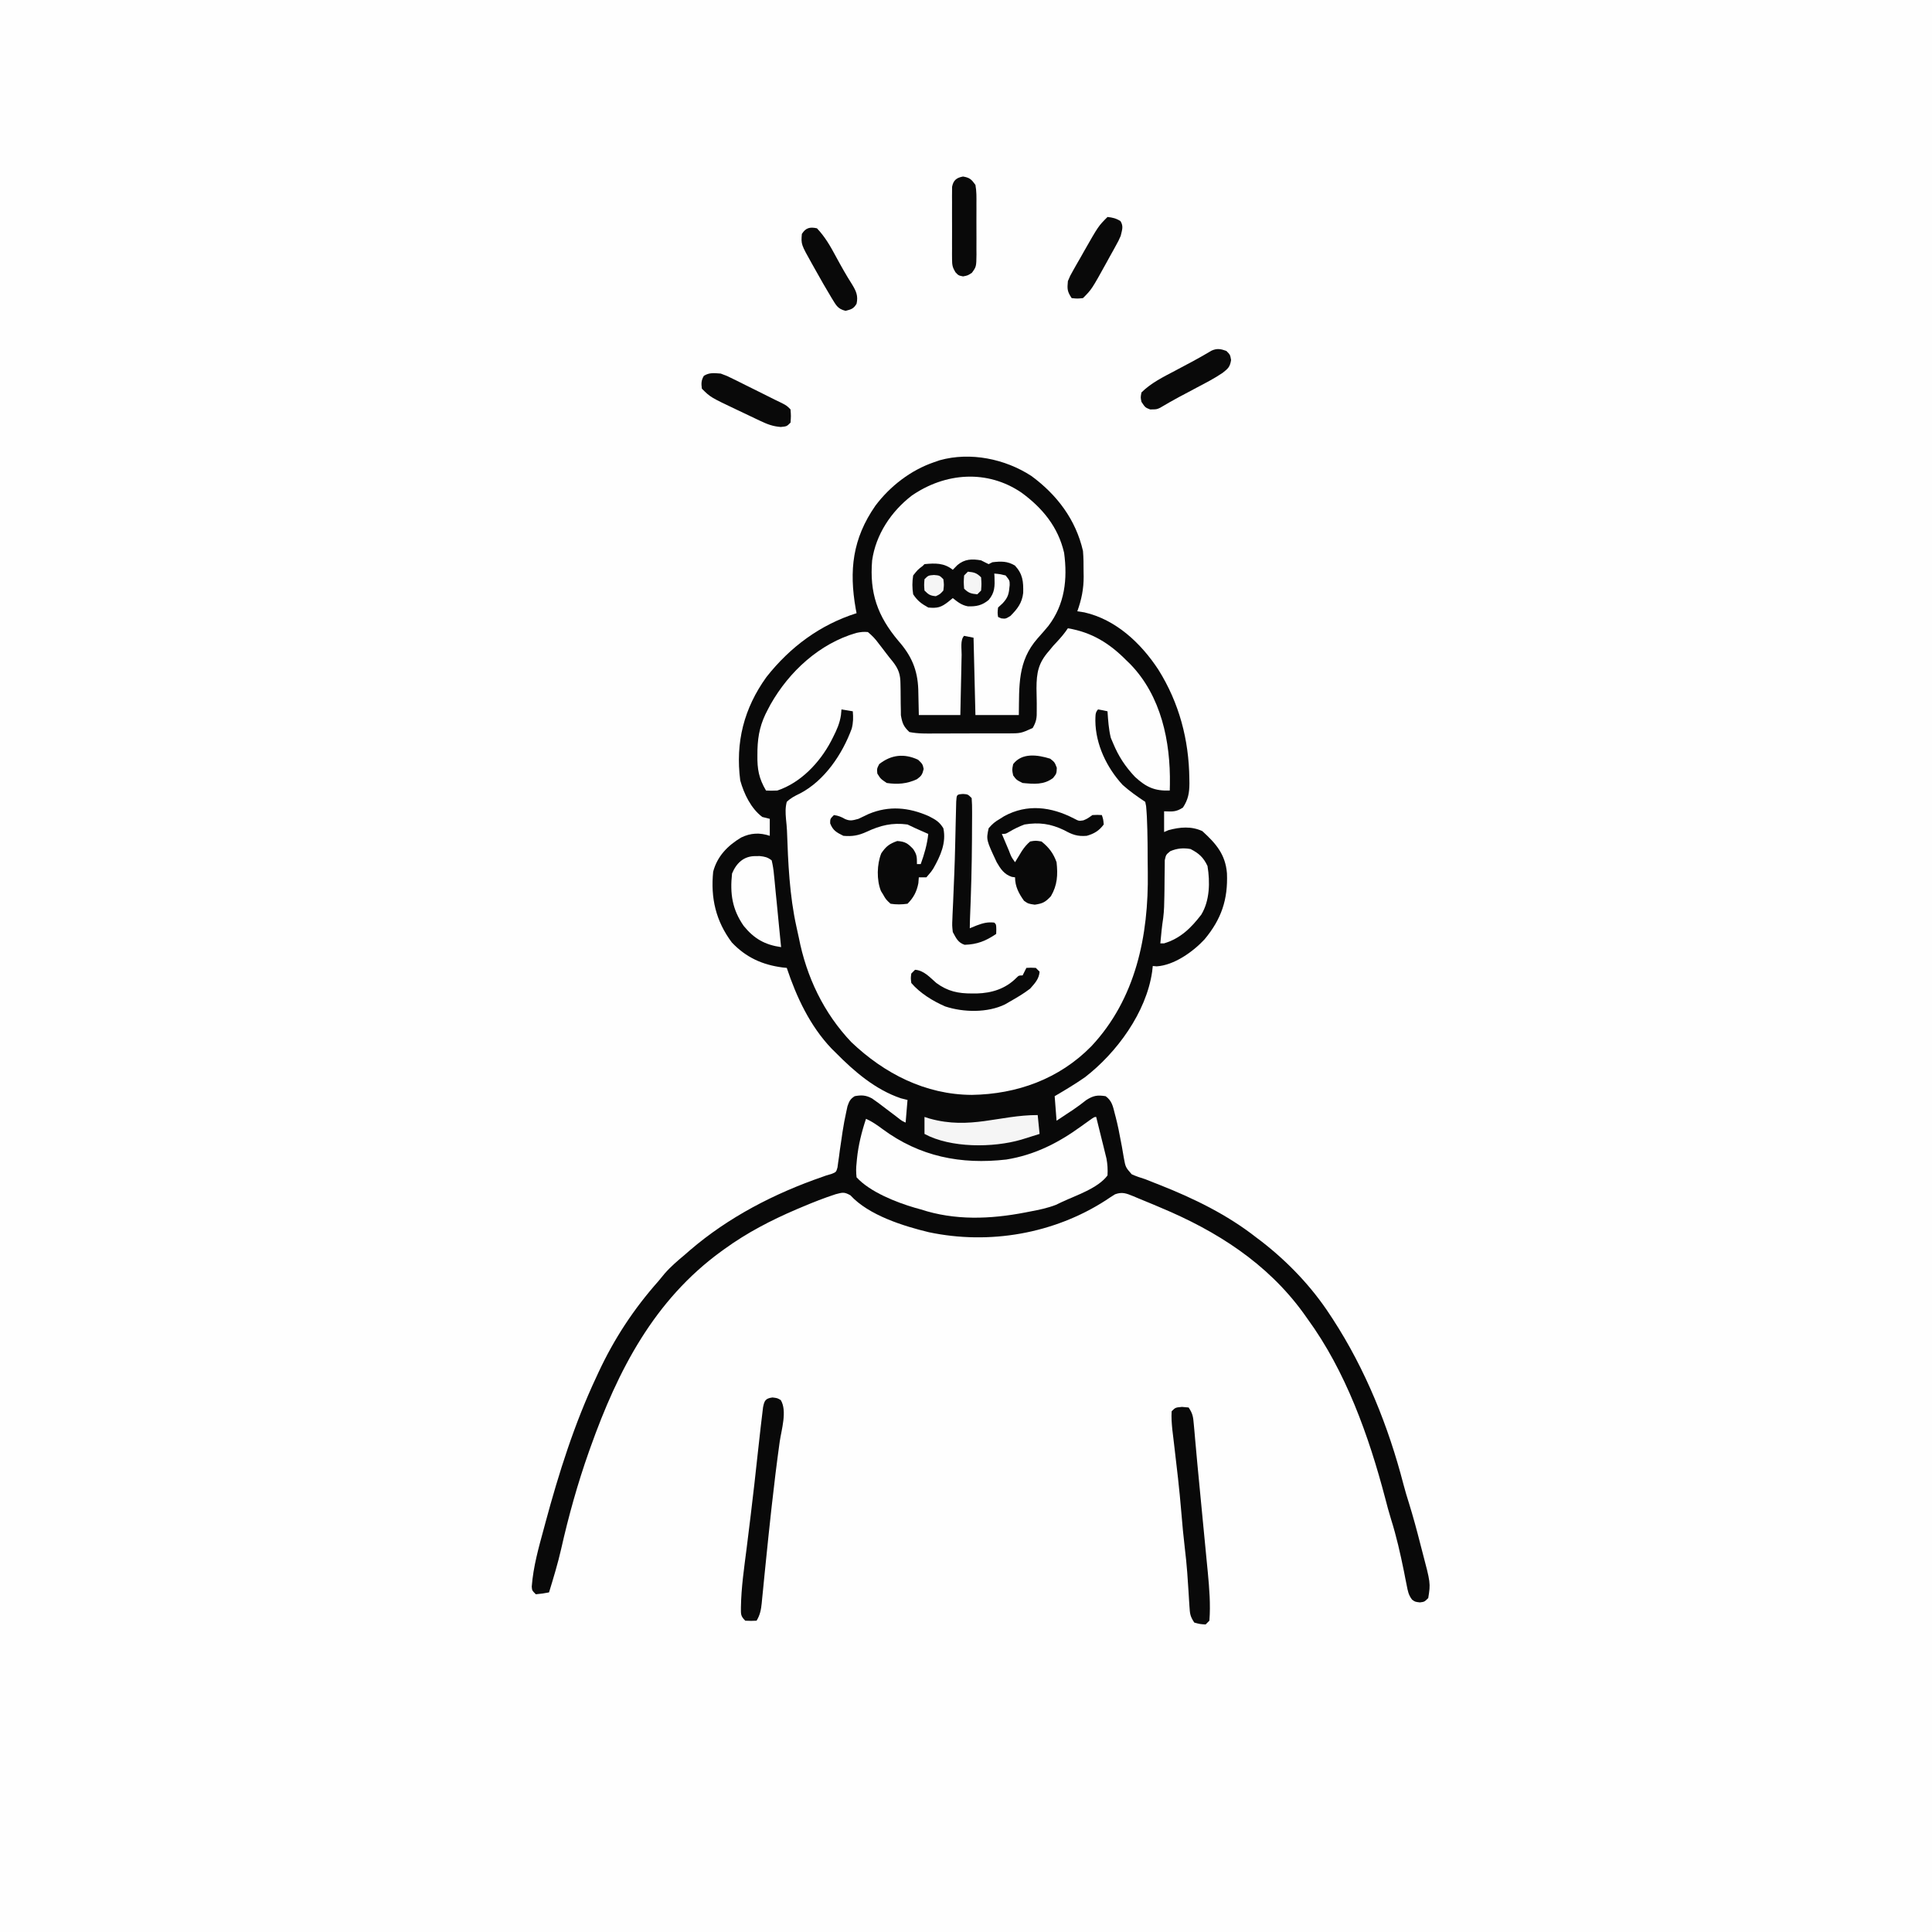 <svg version="1.1" xmlns="http://www.w3.org/2000/svg" width="1024" height="1024">
<rect width="100%" height="100%" fill="#808080" stroke="none"/>
<path d="M0 0 C337.92 0 675.84 0 1024 0 C1024 337.92 1024 675.84 1024 1024 C686.08 1024 348.16 1024 0 1024 C0 686.08 0 348.16 0 0 Z " fill="#FEFEFE" transform="translate(0,0)"/>
<path d="M0 0 C13.587 9.991 23.504 23.104 27.332 39.715 C27.633 43.323 27.657 46.908 27.645 50.527 C27.661 51.461 27.677 52.395 27.693 53.357 C27.698 59.942 26.558 65.526 24.332 71.715 C25.549 71.9 26.766 72.086 28.02 72.277 C44.815 76.074 58.169 88.704 67.332 102.715 C78.315 120.275 83.486 139.79 83.707 160.402 C83.721 161.24 83.735 162.077 83.749 162.94 C83.71 167.918 83.135 171.432 80.332 175.715 C76.688 178.144 74.62 177.877 70.332 177.715 C70.332 181.345 70.332 184.975 70.332 188.715 C71.095 188.385 71.858 188.055 72.645 187.715 C78.756 186.058 84.741 185.519 90.582 188.215 C97.835 194.809 102.839 200.564 103.645 210.613 C104.204 224.472 100.703 234.896 91.742 245.617 C85.598 252.224 75.648 259.312 66.395 259.902 C65.714 259.84 65.033 259.779 64.332 259.715 C64.219 260.715 64.105 261.715 63.988 262.746 C60.864 284.358 45.227 305.697 28.332 318.715 C23.157 322.303 17.766 325.536 12.332 328.715 C12.662 333.005 12.992 337.295 13.332 341.715 C15.187 340.487 17.041 339.258 18.895 338.027 C19.993 337.302 21.091 336.576 22.223 335.828 C24.622 334.198 26.879 332.518 29.145 330.715 C32.914 328.35 34.96 328.042 39.332 328.715 C42.693 331.124 43.228 334.135 44.207 338.027 C44.375 338.665 44.543 339.302 44.716 339.958 C45.781 344.099 46.628 348.248 47.383 352.457 C47.572 353.44 47.761 354.423 47.956 355.436 C48.326 357.385 48.664 359.34 48.966 361.3 C49.889 366.366 49.889 366.366 53.158 370.104 C55.515 371.173 57.858 371.958 60.332 372.715 C61.965 373.348 63.592 373.994 65.215 374.652 C66.06 374.984 66.906 375.315 67.777 375.656 C86.124 382.905 103.775 391.49 119.332 403.715 C120.22 404.383 121.108 405.05 122.023 405.738 C136.098 416.688 148.604 429.774 158.332 444.715 C158.799 445.424 159.266 446.132 159.747 446.862 C177.075 473.499 189.265 503.785 197.199 534.492 C198.091 537.935 199.134 541.318 200.199 544.711 C202.36 551.678 204.259 558.694 206.052 565.763 C206.407 567.153 206.767 568.541 207.134 569.927 C211.597 586.816 211.597 586.816 210.332 594.715 C208.332 596.715 208.332 596.715 205.895 597.027 C203.332 596.715 203.332 596.715 201.761 595.559 C199.846 593.087 199.498 590.96 198.902 587.895 C198.667 586.728 198.432 585.561 198.189 584.358 C197.947 583.115 197.706 581.871 197.457 580.59 C195.548 571.215 193.486 562.037 190.605 552.914 C189.434 549.187 188.459 545.417 187.473 541.637 C178.816 508.728 166.541 474.384 146.332 446.715 C145.61 445.698 144.888 444.681 144.145 443.633 C124.943 417.184 98.112 400.136 68.332 387.715 C66.594 386.974 66.594 386.974 64.82 386.219 C62 385.026 59.17 383.865 56.332 382.715 C55.16 382.218 55.16 382.218 53.965 381.711 C50.282 380.207 48.093 379.332 44.332 380.715 C42.699 381.71 41.097 382.759 39.52 383.84 C12.013 401.632 -22.285 407.589 -54.375 400.812 C-67.974 397.527 -86.212 391.829 -95.926 381.258 C-99.286 379.367 -100.108 379.739 -103.754 380.676 C-109.715 382.606 -115.524 384.901 -121.293 387.34 C-122.335 387.779 -123.378 388.217 -124.452 388.669 C-137.952 394.44 -150.757 401.083 -162.668 409.715 C-163.457 410.282 -163.457 410.282 -164.262 410.86 C-200.013 436.82 -219.14 474.002 -233.668 514.715 C-234.097 515.916 -234.097 515.916 -234.535 517.141 C-240.495 533.986 -245.32 551.281 -249.242 568.709 C-251.015 576.482 -253.34 584.093 -255.668 591.715 C-259.043 592.34 -259.043 592.34 -262.668 592.715 C-264.668 590.715 -264.668 590.715 -264.831 588.635 C-264.028 578.003 -261.141 567.901 -258.355 557.652 C-258.09 556.666 -257.825 555.68 -257.552 554.664 C-250.466 528.406 -242.249 502.374 -230.668 477.715 C-230.285 476.885 -229.901 476.056 -229.506 475.201 C-221.159 457.272 -210.779 441.494 -197.668 426.715 C-196.603 425.425 -195.54 424.134 -194.48 422.84 C-191.219 419.061 -187.484 415.917 -183.668 412.715 C-182.793 411.952 -181.917 411.189 -181.016 410.402 C-160.53 392.804 -136.193 380.251 -110.735 371.454 C-109.712 371.088 -109.712 371.088 -108.668 370.715 C-107.784 370.458 -106.899 370.201 -105.988 369.936 C-103.477 368.935 -103.477 368.935 -102.781 366.491 C-102.658 365.579 -102.536 364.666 -102.41 363.727 C-102.261 362.716 -102.112 361.705 -101.959 360.663 C-101.822 359.587 -101.684 358.511 -101.543 357.402 C-101.221 355.214 -100.897 353.027 -100.57 350.84 C-100.418 349.784 -100.266 348.728 -100.109 347.641 C-99.564 344.024 -98.889 340.475 -98.105 336.902 C-97.898 335.947 -97.69 334.992 -97.477 334.008 C-96.545 331.367 -96.042 330.225 -93.668 328.715 C-90.074 328.032 -87.688 328.157 -84.447 329.929 C-82.015 331.594 -79.681 333.342 -77.355 335.152 C-75.756 336.36 -74.156 337.567 -72.555 338.773 C-71.856 339.313 -71.157 339.852 -70.436 340.408 C-68.696 341.772 -68.696 341.772 -66.668 342.715 C-66.338 338.755 -66.008 334.795 -65.668 330.715 C-66.823 330.426 -67.978 330.137 -69.168 329.84 C-82.66 325.279 -93.828 315.697 -103.668 305.715 C-104.404 304.989 -105.14 304.263 -105.898 303.516 C-117.328 291.538 -124.486 276.259 -129.668 260.715 C-130.776 260.603 -130.776 260.603 -131.906 260.488 C-142.612 259.101 -151.344 255.134 -158.812 247.203 C-167.292 235.831 -170.076 223.689 -168.668 209.715 C-166.506 201.531 -160.987 195.904 -153.844 191.621 C-148.772 189.159 -143.968 188.948 -138.668 190.715 C-138.668 187.745 -138.668 184.775 -138.668 181.715 C-139.988 181.385 -141.308 181.055 -142.668 180.715 C-148.657 176.145 -152.322 168.528 -154.324 161.367 C-156.947 141.131 -152.364 123.119 -140.418 106.527 C-127.929 90.69 -112.041 78.84 -92.668 72.715 C-92.885 71.603 -92.885 71.603 -93.105 70.469 C-96.705 50.048 -94.849 33.221 -82.668 15.715 C-74.896 5.383 -63.98 -3.057 -51.668 -7.285 C-50.644 -7.638 -49.621 -7.992 -48.566 -8.355 C-32.295 -12.871 -13.916 -9.07 0 0 Z " fill="#090909" transform="translate(546.668,252.285)"/>
<path d="M0 0 C12.653 2.109 22.057 7.951 31 17 C31.699 17.677 32.397 18.354 33.117 19.051 C49.47 35.944 54.418 60.045 54.07 82.738 C54.047 83.815 54.024 84.891 54 86 C45.969 86.292 41.48 84.202 35.602 78.793 C30.468 73.378 26.855 67.88 24 61 C23.381 59.546 23.381 59.546 22.75 58.062 C21.616 53.431 21.321 48.749 21 44 C19.344 43.618 17.675 43.286 16 43 C14.3 44.7 14.666 46.727 14.562 49.062 C14.697 61.603 20.595 73.864 29 83 C32.773 86.381 36.793 89.195 41 92 C41.503 94.223 41.503 94.223 41.673 96.952 C41.737 97.943 41.801 98.934 41.867 99.955 C42.068 104.56 42.201 109.156 42.238 113.766 C42.246 114.761 42.254 115.756 42.263 116.782 C42.276 118.879 42.287 120.977 42.295 123.074 C42.307 125.17 42.327 127.266 42.357 129.361 C42.831 162.891 36.016 196.404 12.419 221.554 C-4.6 238.896 -26.977 246.941 -50.938 247.312 C-75.546 247.197 -97.298 236.004 -114.797 219.336 C-129.449 203.91 -138.554 184.753 -142.603 163.992 C-142.978 162.112 -143.403 160.243 -143.832 158.375 C-147.557 141.64 -148.29 124.289 -148.89 107.198 C-148.992 105.152 -149.197 103.112 -149.41 101.074 C-149.674 97.796 -149.816 95.186 -149 92 C-146.833 89.922 -144.694 88.848 -141.988 87.555 C-128.972 80.783 -119.498 66.677 -114.574 53.199 C-113.739 50 -113.714 47.285 -114 44 C-116.97 43.505 -116.97 43.505 -120 43 C-120.139 44.491 -120.139 44.491 -120.281 46.012 C-120.91 50.353 -122.522 53.926 -124.5 57.812 C-124.856 58.512 -125.212 59.212 -125.579 59.934 C-131.552 71.221 -141.601 81.887 -154 86 C-157.312 86.125 -157.312 86.125 -160 86 C-163.778 79.593 -164.679 74.702 -164.562 67.312 C-164.548 65.856 -164.548 65.856 -164.534 64.37 C-164.302 56.331 -162.853 50.139 -159 43 C-158.531 42.113 -158.062 41.226 -157.578 40.312 C-147.721 22.93 -131.672 8.116 -112.162 2.468 C-109.973 1.992 -108.231 1.763 -106 2 C-103.557 4.061 -102.075 5.609 -100.25 8.125 C-99.795 8.708 -99.34 9.29 -98.871 9.891 C-97.977 11.04 -97.094 12.199 -96.225 13.368 C-95.123 14.837 -93.963 16.261 -92.797 17.68 C-89.656 21.735 -88.758 24.497 -88.727 29.648 C-88.706 30.736 -88.685 31.824 -88.664 32.945 C-88.638 35.224 -88.62 37.503 -88.609 39.781 C-88.586 40.872 -88.563 41.962 -88.539 43.086 C-88.531 44.076 -88.523 45.067 -88.514 46.087 C-87.774 50.283 -87.148 52.019 -84 55 C-79.419 55.92 -74.881 55.816 -70.223 55.762 C-68.85 55.763 -67.478 55.767 -66.106 55.772 C-63.231 55.776 -60.358 55.759 -57.484 55.727 C-53.807 55.688 -50.132 55.697 -46.455 55.722 C-43.621 55.736 -40.788 55.726 -37.954 55.708 C-35.942 55.699 -33.929 55.71 -31.917 55.72 C-24.905 55.685 -24.905 55.685 -18.662 52.864 C-16.675 49.44 -16.426 47.429 -16.504 43.484 C-16.502 42.233 -16.5 40.981 -16.498 39.691 C-16.541 37.079 -16.588 34.467 -16.639 31.855 C-16.617 23.424 -15.627 18.37 -10 12 C-9.252 11.095 -8.505 10.19 -7.734 9.258 C-6.752 8.202 -6.752 8.202 -5.75 7.125 C-3.587 4.786 -1.774 2.661 0 0 Z " fill="#FEFEFE" transform="translate(566,333)"/>
<path d="M0 0 C11.117 8.139 19.401 18.166 22.566 31.879 C24.442 45.85 22.95 59.179 14.236 70.627 C12.374 72.882 10.441 75.067 8.497 77.253 C-2.198 89.411 -1.175 102.347 -1.434 117.879 C-9.024 117.879 -16.614 117.879 -24.434 117.879 C-24.764 104.349 -25.094 90.819 -25.434 76.879 C-27.084 76.549 -28.734 76.219 -30.434 75.879 C-32.588 78.033 -31.694 82.95 -31.75 85.945 C-31.771 86.854 -31.792 87.763 -31.813 88.699 C-31.879 91.613 -31.937 94.527 -31.996 97.441 C-32.039 99.412 -32.083 101.383 -32.127 103.354 C-32.235 108.195 -32.334 113.037 -32.434 117.879 C-39.694 117.879 -46.954 117.879 -54.434 117.879 C-54.684 107.504 -54.684 107.504 -54.731 104.299 C-55.102 93.777 -58.415 86.331 -65.309 78.504 C-76.368 65.337 -80.609 53.114 -79.191 35.945 C-77.232 22.166 -69.092 9.964 -58.184 1.566 C-40.372 -10.705 -18.127 -12.351 0 0 Z " fill="#FEFEFE" transform="translate(541.434,261.121)"/>
<path d="M0 0 C1.011 4.039 2.007 8.082 3 12.125 C3.286 13.267 3.572 14.409 3.867 15.586 C4.138 16.695 4.409 17.803 4.688 18.945 C5.065 20.469 5.065 20.469 5.449 22.024 C6.019 25.105 6.179 27.874 6 31 C1.028 37.77 -10.533 41.51 -18 45 C-19.112 45.53 -20.225 46.06 -21.371 46.605 C-25.854 48.328 -30.29 49.246 -35 50.125 C-36.296 50.378 -36.296 50.378 -37.617 50.637 C-56.171 54.218 -74.901 54.943 -93 49 C-94.003 48.723 -95.006 48.446 -96.039 48.16 C-105.95 45.262 -119.904 39.776 -127 32 C-127.3 29.223 -127.31 27.215 -127 24.5 C-126.906 23.443 -126.906 23.443 -126.811 22.365 C-126.072 15.017 -124.332 7.996 -122 1 C-118.756 2.43 -116.023 4.375 -113.18 6.478 C-93.569 20.979 -71.758 25.341 -47.633 22.574 C-32.686 20.162 -20.168 13.839 -8 5 C-7.255 4.466 -6.51 3.933 -5.742 3.383 C-4.787 2.698 -4.787 2.698 -3.812 2 C-1 0 -1 0 0 0 Z " fill="#FEFEFE" transform="translate(581,592)"/>
<path d="M0 0 C2.679 1.404 2.679 1.404 5.055 1.023 C7.13 0.151 7.13 0.151 9.855 -1.785 C12.543 -1.91 12.543 -1.91 14.855 -1.785 C15.605 0.465 15.605 0.465 15.855 3.215 C13.395 6.528 10.792 8.09 6.855 9.215 C1.907 9.631 -0.835 8.589 -5.145 6.215 C-12.242 2.808 -18.36 1.94 -26.145 3.215 C-29.047 4.302 -31.594 5.536 -34.254 7.121 C-36.145 8.215 -36.145 8.215 -38.145 8.215 C-37.168 10.529 -36.189 12.841 -35.207 15.152 C-34.929 15.812 -34.651 16.471 -34.365 17.15 C-33.137 20.42 -33.137 20.42 -31.145 23.215 C-30.818 22.672 -30.492 22.129 -30.156 21.57 C-29.501 20.497 -29.501 20.497 -28.832 19.402 C-28.403 18.695 -27.974 17.987 -27.531 17.258 C-26.198 15.293 -24.961 13.74 -23.145 12.215 C-20.27 11.715 -20.27 11.715 -17.145 12.215 C-13.235 15.306 -10.796 18.521 -9.145 23.215 C-8.41 29.866 -8.712 35.415 -12.145 41.215 C-15.018 44.327 -16.492 45.123 -20.707 45.715 C-24.145 45.215 -24.145 45.215 -26.395 43.652 C-29.169 39.788 -31.145 36.023 -31.145 31.215 C-31.722 31.132 -32.3 31.05 -32.895 30.965 C-36.891 29.633 -38.789 26.832 -40.848 23.262 C-46.452 11.317 -46.452 11.317 -45.145 5.215 C-43.071 2.805 -41.805 1.763 -39.145 0.215 C-38.402 -0.252 -37.66 -0.718 -36.895 -1.199 C-24.687 -7.861 -11.911 -6.158 0 0 Z " fill="#090909" transform="translate(569.145,433.785)"/>
<path d="M0 0 C3.622 1.892 5.543 2.896 7.699 6.41 C9.342 14.06 6.17 21.045 2.461 27.598 C1.199 29.535 1.199 29.535 -1.301 32.41 C-2.621 32.41 -3.941 32.41 -5.301 32.41 C-5.383 33.441 -5.466 34.473 -5.551 35.535 C-6.412 39.983 -8.073 43.182 -11.301 46.41 C-14.353 46.844 -17.254 46.891 -20.301 46.41 C-22.738 44.16 -22.738 44.16 -24.301 41.41 C-24.653 40.843 -25.005 40.276 -25.367 39.691 C-27.743 33.886 -27.539 25.485 -25.203 19.684 C-22.72 16.041 -20.94 14.634 -16.738 13.16 C-12.558 13.464 -11.155 14.393 -8.301 17.41 C-6.293 20.47 -6.301 21.555 -6.301 25.41 C-5.641 25.41 -4.981 25.41 -4.301 25.41 C-2.376 20.072 -0.902 15.06 -0.301 9.41 C-0.927 9.133 -1.554 8.856 -2.199 8.57 C-3.016 8.208 -3.834 7.846 -4.676 7.473 C-5.488 7.113 -6.3 6.753 -7.137 6.383 C-8.538 5.753 -9.927 5.097 -11.301 4.41 C-19.418 3.318 -25.702 4.874 -32.96 8.276 C-37.264 10.243 -40.586 10.834 -45.301 10.41 C-48.911 8.605 -50.846 7.604 -52.301 3.785 C-52.301 1.41 -52.301 1.41 -50.301 -0.59 C-47.985 -0.281 -46.384 0.362 -44.363 1.535 C-41.587 2.713 -40.202 2.176 -37.301 1.41 C-35.498 0.58 -33.707 -0.277 -31.926 -1.152 C-21.115 -5.702 -10.596 -4.679 0 0 Z " fill="#090909" transform="translate(492.301,432.59)"/>
<path d="M0 0 C2.562 0.312 2.562 0.312 4.375 1.375 C7.909 7.141 4.701 17.247 3.812 23.5 C2.232 34.921 0.823 46.352 -0.438 57.812 C-0.56 58.917 -0.56 58.917 -0.684 60.045 C-1.672 68.994 -2.608 77.948 -3.508 86.906 C-3.774 89.525 -4.04 92.143 -4.306 94.762 C-4.558 97.267 -4.801 99.773 -5.043 102.279 C-5.198 103.811 -5.352 105.343 -5.508 106.875 C-5.572 107.571 -5.637 108.267 -5.703 108.985 C-6.068 112.487 -6.583 115.289 -8.438 118.312 C-11.312 118.438 -11.312 118.438 -14.438 118.312 C-17.023 115.727 -16.728 114.768 -16.734 111.16 C-16.567 100.624 -15.011 90.19 -13.688 79.75 C-13.132 75.274 -12.582 70.797 -12.031 66.32 C-11.894 65.211 -11.757 64.102 -11.615 62.96 C-10.216 51.616 -8.956 40.258 -7.731 28.894 C-7.314 25.032 -6.88 21.172 -6.438 17.312 C-6.359 16.619 -6.281 15.926 -6.2 15.212 C-5.961 13.123 -5.709 11.036 -5.453 8.949 C-5.306 7.723 -5.16 6.497 -5.009 5.233 C-4.307 1.644 -3.709 0.476 0 0 Z " fill="#090909" transform="translate(409.438,740.688)"/>
<path d="M0 0 C1.732 0.155 1.732 0.155 3.5 0.312 C5.731 3.659 5.89 5.278 6.24 9.227 C6.352 10.445 6.464 11.664 6.58 12.92 C6.696 14.259 6.811 15.598 6.926 16.938 C7.052 18.331 7.179 19.725 7.307 21.119 C7.574 24.043 7.838 26.967 8.099 29.892 C8.665 36.186 9.288 42.475 9.905 48.765 C10.307 52.88 10.7 56.996 11.093 61.112 C11.425 64.588 11.76 68.064 12.101 71.54 C12.442 75.012 12.775 78.484 13.104 81.957 C13.285 83.855 13.473 85.753 13.662 87.65 C14.455 96.124 15.181 104.806 14.5 113.312 C13.51 114.303 13.51 114.303 12.5 115.312 C9.5 115.125 9.5 115.125 6.5 114.312 C4.295 111.005 4.173 109.628 3.938 105.746 C3.864 104.63 3.791 103.514 3.715 102.364 C3.644 101.172 3.573 99.979 3.5 98.75 C3.336 96.275 3.169 93.799 3 91.324 C2.918 90.117 2.835 88.909 2.75 87.666 C2.436 83.45 2.002 79.259 1.5 75.062 C0.74 68.674 0.147 62.287 -0.375 55.875 C-1.355 43.923 -2.753 32.023 -4.179 20.117 C-4.266 19.381 -4.353 18.645 -4.443 17.886 C-4.681 15.871 -4.922 13.856 -5.165 11.842 C-5.471 8.614 -5.713 5.549 -5.5 2.312 C-3.5 0.312 -3.5 0.312 0 0 Z " fill="#090909" transform="translate(626.5,745.688)"/>
<path d="M0 0 C0.709 0.36 1.418 0.719 2.148 1.09 C2.759 1.39 3.37 1.691 4 2 C4.66 1.67 5.32 1.34 6 1 C10.539 0.456 13.954 0.377 17.938 2.75 C22.136 7.331 22.438 11.176 22.316 17.242 C21.702 22.594 19.298 25.702 15.5 29.5 C13 31 13 31 10.688 30.75 C10.131 30.502 9.574 30.255 9 30 C8.688 27.812 8.688 27.812 9 25 C9.804 24.257 10.609 23.515 11.438 22.75 C14.535 19.426 14.742 17.463 15.152 13.086 C15.15 10.691 15.15 10.691 13 8 C9.934 7.267 9.934 7.267 7 7 C7.052 7.888 7.052 7.888 7.105 8.793 C7.273 13.697 7.33 17.096 4 21 C0.538 23.868 -2.496 24.516 -6.996 24.371 C-10.336 23.753 -12.372 22.103 -15 20 C-15.784 20.639 -16.567 21.279 -17.375 21.938 C-21.174 24.922 -23.158 25.466 -28 25 C-31.658 22.96 -33.669 21.496 -36 18 C-36.546 14.609 -36.552 11.39 -36 8 C-33.562 4.938 -33.562 4.938 -31 3 C-30.67 2.67 -30.34 2.34 -30 2 C-24.332 1.454 -19.628 1.298 -15 5 C-14.196 4.175 -13.391 3.35 -12.562 2.5 C-8.697 -0.741 -4.857 -0.839 0 0 Z " fill="#090909" transform="translate(520,297)"/>
<path d="M0 0 C4.475 2.28 6.874 4.479 9 9 C10.396 17.482 10.237 27.385 5.676 34.824 C0.246 41.874 -5.321 47.376 -14 50 C-14.66 50 -15.32 50 -16 50 C-15.856 48.5 -15.709 47 -15.562 45.5 C-15.481 44.665 -15.4 43.829 -15.316 42.969 C-15.089 40.834 -14.803 38.705 -14.48 36.582 C-13.986 32.711 -13.909 28.882 -13.859 24.98 C-13.84 23.711 -13.821 22.442 -13.801 21.135 C-13.775 19.149 -13.75 17.163 -13.75 15.177 C-13.746 13.236 -13.71 11.296 -13.672 9.355 C-13.663 8.207 -13.653 7.059 -13.644 5.876 C-13 3 -13 3 -10.704 1.13 C-7.078 -0.385 -3.833 -0.676 0 0 Z " fill="#FEFEFE" transform="translate(631,450)"/>
<path d="M0 0 C0.762 -0.005 1.524 -0.01 2.309 -0.016 C5.038 0.306 6.35 0.575 8.562 2.25 C9.2 4.92 9.561 7.258 9.793 9.969 C9.914 11.128 9.914 11.128 10.038 12.31 C10.293 14.788 10.522 17.269 10.75 19.75 C10.914 21.391 11.08 23.031 11.248 24.672 C11.639 28.527 12.01 32.384 12.372 36.243 C12.63 38.965 12.902 41.686 13.176 44.406 C13.303 45.675 13.431 46.943 13.562 48.25 C4.965 47.022 -0.745 43.795 -6.266 37 C-12.371 28.228 -13.593 19.86 -12.438 9.25 C-10.124 3.645 -6.19 -0.042 0 0 Z " fill="#FEFEFE" transform="translate(400.438,453.75)"/>
<path d="M0 0 C2.562 0.188 2.562 0.188 4.562 2.188 C4.752 4.637 4.818 6.972 4.793 9.422 C4.793 10.529 4.793 10.529 4.793 11.658 C4.789 14.085 4.77 16.511 4.75 18.938 C4.743 20.607 4.737 22.277 4.73 23.947 C4.656 38.239 4.246 52.513 3.654 66.794 C3.598 68.258 3.562 69.723 3.562 71.188 C4.779 70.692 5.996 70.197 7.25 69.688 C10.479 68.474 13.074 67.765 16.562 68.188 C17.562 69.188 17.562 69.188 17.625 71.75 C17.604 72.554 17.584 73.359 17.562 74.188 C12.03 77.929 7.516 79.744 0.824 79.949 C-2.752 78.745 -3.658 76.422 -5.438 73.188 C-5.816 69.773 -5.816 69.773 -5.645 65.992 C-5.607 64.952 -5.607 64.952 -5.568 63.89 C-5.482 61.613 -5.366 59.338 -5.25 57.062 C-5.184 55.475 -5.12 53.887 -5.059 52.3 C-4.928 48.974 -4.788 45.649 -4.643 42.325 C-4.427 37.164 -4.288 32.003 -4.168 26.84 C-4.148 26.009 -4.128 25.178 -4.108 24.322 C-4.032 21.08 -3.956 17.838 -3.884 14.595 C-3.834 12.362 -3.777 10.128 -3.719 7.895 C-3.688 6.621 -3.658 5.347 -3.627 4.034 C-3.376 0.26 -3.376 0.26 0 0 Z " fill="#090909" transform="translate(510.438,420.812)"/>
<path d="M0 0 C2 2 2 2 2.5 4.812 C1.924 8.484 0.897 9.357 -1.945 11.593 C-6.346 14.606 -11.1 17.016 -15.812 19.5 C-17.903 20.614 -19.992 21.729 -22.082 22.844 C-23.084 23.374 -24.085 23.903 -25.117 24.449 C-28.498 26.268 -31.82 28.18 -35.124 30.135 C-37 31 -37 31 -40.438 31 C-43 30 -43 30 -45 27 C-45.5 24.625 -45.5 24.625 -45 22 C-39.837 16.916 -33.551 13.855 -27.188 10.5 C-25.097 9.386 -23.008 8.271 -20.918 7.156 C-19.916 6.627 -18.915 6.097 -17.883 5.551 C-14.501 3.731 -11.18 1.817 -7.876 -0.141 C-4.973 -1.47 -2.93 -1.072 0 0 Z " fill="#090909" transform="translate(650,186)"/>
<path d="M0 0 C3.362 1.238 3.362 1.238 6.816 2.957 C7.436 3.261 8.056 3.564 8.694 3.877 C10.657 4.843 12.609 5.827 14.562 6.812 C15.876 7.463 17.191 8.112 18.506 8.76 C22.012 10.491 25.507 12.243 29 14 C30.087 14.523 31.173 15.046 32.293 15.585 C35 17 35 17 37 19 C37.25 22.5 37.25 22.5 37 26 C35 28 35 28 31.815 28.308 C27.571 27.965 24.802 26.899 20.965 25.078 C20.323 24.777 19.681 24.476 19.02 24.165 C17.672 23.529 16.327 22.887 14.984 22.238 C12.946 21.254 10.899 20.289 8.85 19.328 C-5.448 12.552 -5.448 12.552 -10 8 C-10.356 5.225 -10.364 3.621 -8.938 1.188 C-5.927 -0.657 -3.48 -0.237 0 0 Z " fill="#090909" transform="translate(382,198)"/>
<path d="M0 0 C3.553 0.607 4.442 1.505 6.562 4.438 C7.168 7.726 7.123 10.977 7.094 14.312 C7.098 15.274 7.101 16.235 7.105 17.226 C7.108 19.257 7.101 21.288 7.084 23.318 C7.063 26.427 7.084 29.532 7.109 32.641 C7.107 34.615 7.102 36.589 7.094 38.562 C7.102 39.492 7.11 40.421 7.118 41.378 C7.025 47.799 7.025 47.799 4.689 51.023 C2.562 52.438 2.562 52.438 0 52.938 C-2.438 52.438 -2.438 52.438 -4.066 50.69 C-5.607 48.159 -5.817 46.834 -5.826 43.9 C-5.835 43.009 -5.845 42.118 -5.854 41.2 C-5.848 40.246 -5.842 39.292 -5.836 38.309 C-5.839 37.323 -5.842 36.336 -5.845 35.321 C-5.847 33.239 -5.841 31.156 -5.829 29.074 C-5.813 25.883 -5.828 22.693 -5.848 19.502 C-5.846 17.479 -5.842 15.456 -5.836 13.434 C-5.842 12.477 -5.848 11.521 -5.854 10.536 C-5.84 9.204 -5.84 9.204 -5.826 7.845 C-5.823 7.065 -5.821 6.284 -5.818 5.48 C-5.164 1.97 -3.431 0.616 0 0 Z " fill="#090909" transform="translate(510.438,93.562)"/>
<path d="M0 0 C2.375 -0.125 2.375 -0.125 5 0 C5.99 0.99 5.99 0.99 7 2 C6.733 5.874 4.481 8.168 2 11 C-1.473 13.668 -5.195 15.839 -9 18 C-9.762 18.441 -10.524 18.882 -11.309 19.336 C-20.583 23.869 -33.304 23.624 -43 20.438 C-49.514 17.623 -56.341 13.438 -61 8 C-61.312 5.438 -61.312 5.438 -61 3 C-60.34 2.34 -59.68 1.68 -59 1 C-54.256 1.345 -51.163 5.034 -47.73 7.992 C-41.662 12.455 -36.139 13.582 -28.812 13.562 C-27.564 13.562 -27.564 13.562 -26.291 13.562 C-18.331 13.342 -11.056 11.084 -5.312 5.301 C-4 4 -4 4 -2 4 C-1.34 2.68 -0.68 1.36 0 0 Z " fill="#090909" transform="translate(544,513)"/>
<path d="M0 0 C0.495 4.95 0.495 4.95 1 10 C-1.062 10.649 -3.124 11.294 -5.188 11.938 C-6.336 12.297 -7.485 12.657 -8.668 13.027 C-23.633 17.396 -46.134 17.52 -60 10 C-60 7.03 -60 4.06 -60 1 C-59.092 1.289 -58.185 1.577 -57.25 1.875 C-35.678 7.867 -20.351 0 0 0 Z " fill="#F5F5F5" transform="translate(550,591)"/>
<path d="M0 0 C4.222 4.46 7.054 9.358 9.938 14.75 C12.7 19.851 15.49 24.865 18.625 29.75 C20.772 33.283 21.925 35.784 21 40 C19.395 42.676 18.209 42.944 15.188 43.75 C10.734 42.702 10.03 40.46 7.652 36.727 C4.726 31.897 1.94 26.993 -0.812 22.062 C-1.689 20.503 -1.689 20.503 -2.584 18.912 C-8.447 8.471 -8.447 8.471 -8 3 C-5.919 -0.285 -3.738 -0.801 0 0 Z " fill="#090909" transform="translate(433,121)"/>
<path d="M0 0 C2.689 0.283 4.582 0.735 6.875 2.188 C8.597 4.962 7.707 6.887 7 10 C5.88 12.558 5.88 12.558 4.488 15.082 C3.977 16.015 3.466 16.947 2.939 17.908 C2.403 18.867 1.866 19.825 1.312 20.812 C0.795 21.759 0.277 22.706 -0.256 23.682 C-8.378 38.378 -8.378 38.378 -13 43 C-16 43.312 -16 43.312 -19 43 C-21.349 39.476 -21.396 38.149 -21 34 C-19.81 31.151 -19.81 31.151 -18.148 28.227 C-17.544 27.154 -16.939 26.082 -16.316 24.977 C-15.676 23.871 -15.035 22.765 -14.375 21.625 C-13.758 20.527 -13.14 19.428 -12.504 18.297 C-4.839 4.839 -4.839 4.839 0 0 Z " fill="#090909" transform="translate(587,115)"/>
<path d="M0 0 C2.375 2.312 2.375 2.312 2.938 4.875 C2.277 7.737 1.74 8.6 -0.625 10.312 C-5.915 12.771 -10.872 13.156 -16.625 12.312 C-19.875 10.125 -19.875 10.125 -21.625 7.312 C-21.875 4.75 -21.875 4.75 -20.625 2.312 C-14.242 -2.713 -7.389 -3.44 0 0 Z " fill="#090909" transform="translate(486.625,402.688)"/>
<path d="M0 0 C2.375 1.875 2.375 1.875 3.5 4.812 C3.375 7.875 3.375 7.875 1.562 10.188 C-3.33 13.962 -8.649 13.44 -14.625 12.875 C-17.875 11.25 -17.875 11.25 -19.625 8.875 C-20.25 5.875 -20.25 5.875 -19.625 2.875 C-14.92 -3.29 -6.675 -2.072 0 0 Z " fill="#090909" transform="translate(556.625,402.125)"/>
<path d="M0 0 C3 0.25 3 0.25 5 2.25 C5.375 5.188 5.375 5.188 5 8.25 C3.25 10.188 3.25 10.188 1 11.25 C-2.004 10.985 -2.833 10.417 -5 8.25 C-5.25 5.25 -5.25 5.25 -5 2.25 C-3 0.25 -3 0.25 0 0 Z " fill="#F5F5F5" transform="translate(495,304.75)"/>
<path d="M0 0 C3.297 0.33 4.623 0.623 7 3 C7.25 6.5 7.25 6.5 7 10 C6.34 10.66 5.68 11.32 5 12 C1.703 11.67 0.377 11.377 -2 9 C-2.25 5.5 -2.25 5.5 -2 2 C-1.34 1.34 -0.68 0.68 0 0 Z " fill="#F5F5F5" transform="translate(513,303)"/>
</svg>
